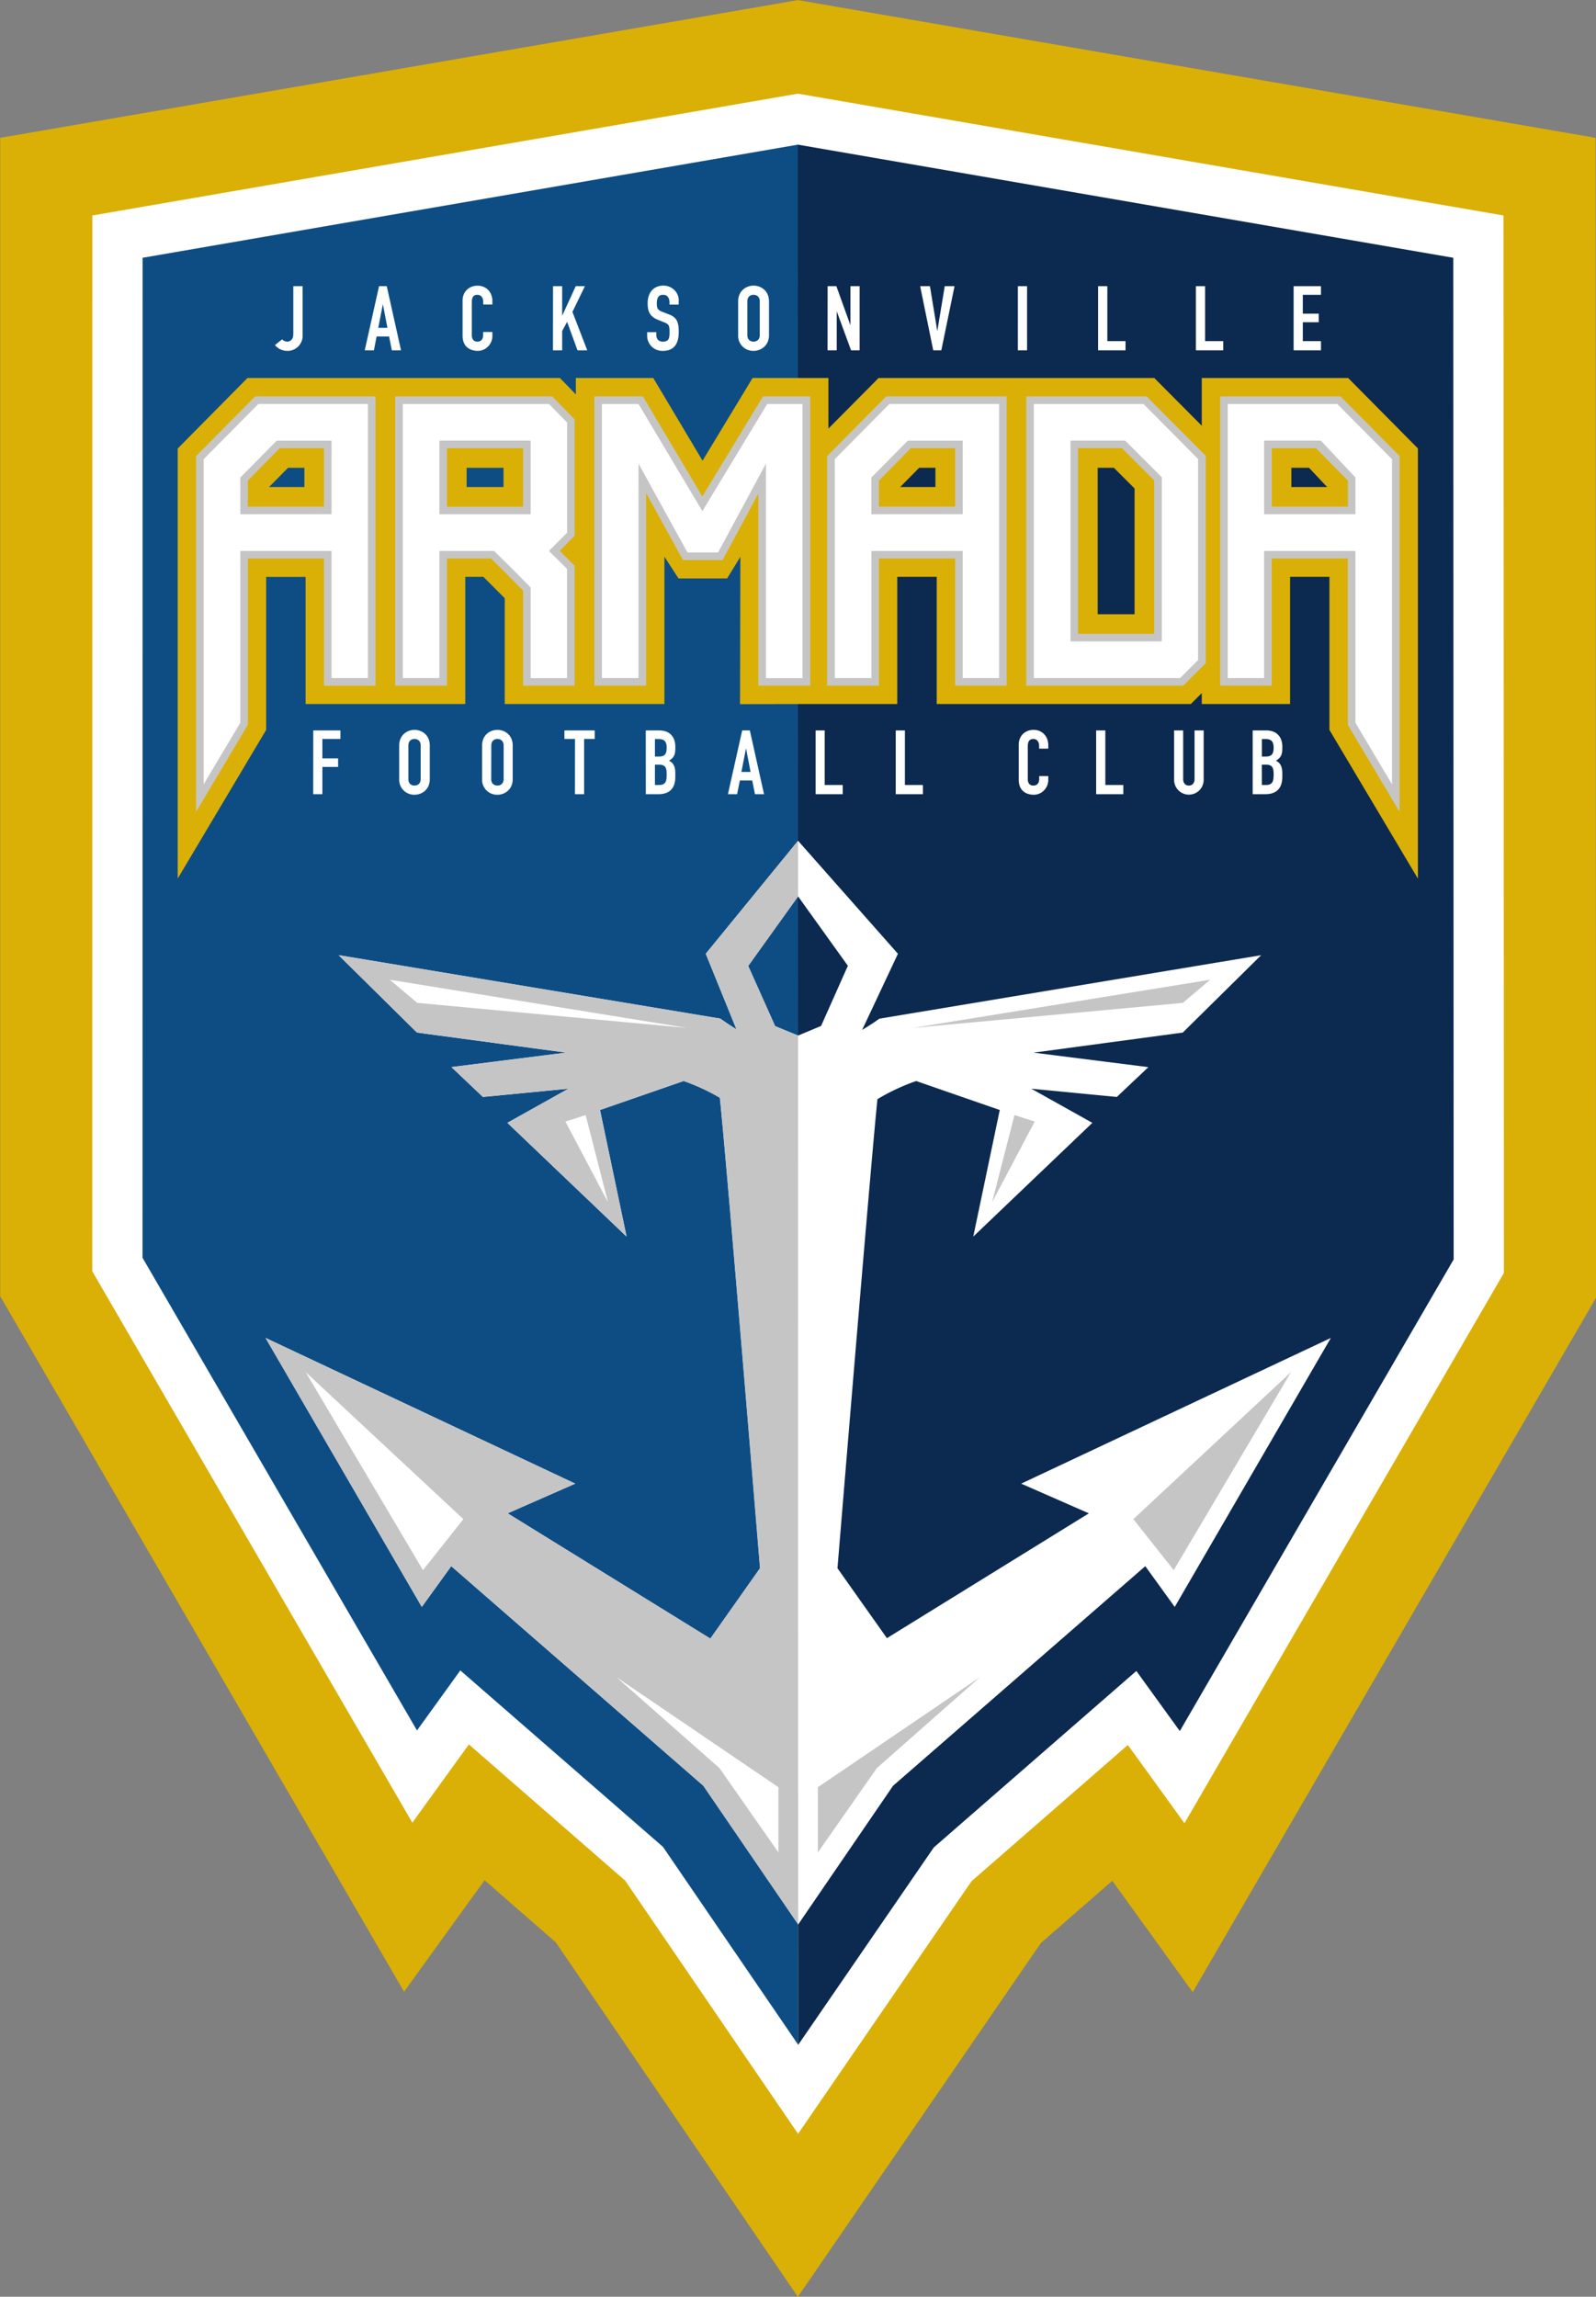 <svg xmlns="http://www.w3.org/2000/svg" viewBox=".13 .13 26.08 37.52"><rect x=".13" y=".13" width="26.08" height="37.52" fill="#808080" stroke="none"/><path fill="#dab006" d="M26.204 2.382 13.168.132.133 2.382v18.922l6.6 11.363 1.315-1.822 1.164 1.015 3.956 5.791 3.971-5.78 1.167-1.017 1.314 1.82 6.59-11.343z"/><path fill="#fff" d="m24.699 3.65-11.53-1.99-11.53 1.99-.001 17.248 5.23 9.007.924-1.278 2.553 2.224 2.826 4.137 2.835-4.127 2.554-2.225.925 1.278 5.22-8.989z"/><path fill="#0d4d84" d="M13.17 2.493h-.002L2.46 4.341l-.001 16.336 4.485 7.722.708-.981 3.312 2.883 2.21 3.234z"/><path fill="#0c2950" d="m23.878 4.341-10.71-1.848.005 31.042 2.216-3.225 3.31-2.883.71.982 4.475-7.705z"/><path fill="#fff" d="m13.171 17.047-.376-.154-.44-.984.816-1.136.814 1.134-.438.983zm3.646 7.32 1.106.485-3.3 2.039-.808-1.142s.534-6.497.653-7.663c.331-.2.634-.296.634-.296l1.365.473-.433 2.068 1.946-1.858-.998-.558 1.398.135.515-.487-1.875-.237 2.438-.328 1.28-1.264-6.238 1.037s-.11.081-.282.184l.585-1.244-1.632-1.846-1.507 1.846.501 1.235a5.3 5.3 0 0 1-.264-.175l-6.237-1.037 1.28 1.264 2.438.328-1.874.237.514.487 1.399-.135-.999.558 1.947 1.858-.434-2.068 1.366-.473s.28.088.593.274c.116 1.1.657 7.685.657 7.685l-.813 1.15-3.312-2.047 1.104-.485-5.06-2.38 2.553 4.394.481-.666 4.121 3.588 1.548 2.265 1.55-2.265 4.122-3.588.481.666 2.551-4.394z"/><path fill="#c6c5c5" d="m18.65 24.947.66.833 1.916-3.235zm-5.155 4.379v1.065l.963-1.377 1.685-1.486zm1.555-12.404 4.855-.787-.447.378zm1.657 1.424-.365 1.423.696-1.317zm-3.91-1.454-.439-.982.813-1.135v-.91l-1.51 1.845.502 1.234a4.857 4.857 0 0 1-.265-.175l-6.236-1.036 1.28 1.264 2.438.328-1.875.236.515.488 1.398-.135-.998.558 1.947 1.858-.435-2.067 1.366-.475s.28.09.594.274c.116 1.1.656 7.686.656 7.686l-.811 1.149-3.313-2.046 1.104-.485-5.06-2.38 2.554 4.393.48-.666 4.12 3.589 1.551 2.266-.002-14.52z"/><path fill="#fff" d="m9.7 18.346.365 1.423-.696-1.317zm1.655-1.424-4.856-.787.449.378zm-3.653 8.025-.66.833-1.917-3.235zm5.148 4.379v1.065l-.963-1.377-1.684-1.486zM5.249 12.062h.444v.14h-.295v.317h.257v.14h-.257v.445h-.15zm1.554.796c0 .072.046.105.1.105.054 0 .101-.034.101-.105v-.55c0-.072-.047-.106-.101-.106-.054 0-.1.034-.1.106zm-.15-.55c0-.17.13-.255.25-.255.122 0 .25.085.25.255v.55c0 .17-.128.255-.25.255a.245.245 0 0 1-.25-.255zm1.504.55c0 .072.047.105.101.105.054 0 .102-.034.102-.105v-.55c0-.072-.048-.106-.102-.106-.054 0-.1.034-.1.106zm-.149-.55c0-.17.128-.255.25-.255.121 0 .25.085.25.255v.55c0 .17-.129.255-.25.255a.244.244 0 0 1-.25-.255zm1.518-.106h-.173v-.14h.495v.14h-.173v.902h-.15zm1.306.752h.065c.119 0 .127-.072.127-.175 0-.104-.018-.158-.127-.158h-.065zm0-.465h.067c.1 0 .125-.05.125-.146 0-.092-.033-.14-.131-.14h-.061Zm-.15-.427h.218c.193 0 .265.127.265.264v.037c0 .112-.037.152-.103.194.071.033.103.096.103.205v.058c0 .181-.086.284-.279.284h-.203zm1.64.3h-.003l-.074.378h.15zm-.064-.3h.125l.232 1.042h-.148l-.045-.224h-.202l-.045.224h-.15zm1.2 0h.148v.892h.295v.15h-.443Zm1.309 0h.15v.892h.294v.15h-.444zm2.493.809c0 .13-.105.242-.237.242-.114 0-.246-.056-.246-.246v-.574c0-.136.098-.24.243-.24.138 0 .24.104.24.25v.057h-.15v-.049c0-.059-.035-.109-.092-.109-.075 0-.093.052-.093.122v.533c0 .06.025.106.092.106.042 0 .094-.023.094-.105v-.05h.149zm.782-.809h.15v.892h.294v.15h-.444zm1.757.808a.241.241 0 1 1-.483 0v-.808h.148v.793c0 .073.04.108.093.108.052 0 .093-.035.093-.108v-.793h.149zm.951.084h.064c.119 0 .128-.072.128-.175 0-.104-.019-.158-.127-.158h-.066zm0-.465h.066c.1 0 .126-.05.126-.146 0-.092-.033-.14-.132-.14h-.06zm-.15-.427h.217c.194 0 .267.127.267.264v.037c0 .112-.038.152-.104.194.07.033.104.096.104.205v.058c0 .181-.088.284-.28.284H20.6zM5.075 5.605a.246.246 0 0 1-.257.257.256.256 0 0 1-.195-.095l.117-.093a.13.13 0 0 0 .083.037c.037 0 .1-.022.1-.126v-.78h.152zm1.313-.499h-.003l-.074.38h.15zm-.064-.301h.126l.233 1.048h-.15l-.045-.226h-.204l-.044.226h-.15Zm1.852.814c0 .13-.105.243-.238.243-.116 0-.249-.057-.249-.248v-.577c0-.136.1-.24.246-.24.138 0 .241.104.241.25v.058h-.15v-.05c0-.06-.036-.109-.094-.109-.074 0-.092.051-.092.122v.536c0 .06.024.107.092.107.04 0 .093-.023.093-.106v-.052h.151zm.991-.814h.149v.478h.003l.219-.478h.15l-.204.42.242.628h-.159l-.17-.465-.081.15v.315h-.15Zm2.053.301h-.15v-.033c0-.07-.029-.127-.105-.127-.083 0-.102.066-.102.136 0 .08.008.108.085.14l.115.045c.133.05.158.134.158.287 0 .177-.065.308-.26.308a.247.247 0 0 1-.256-.249v-.056h.15v.047c0 .055.03.107.106.107.102 0 .11-.06.11-.155 0-.113-.014-.13-.087-.16l-.108-.044c-.129-.053-.163-.138-.163-.269 0-.159.085-.287.258-.287.15 0 .25.12.25.237zm1.122.499c0 .072.047.106.101.106.055 0 .102-.034.102-.106v-.553c0-.072-.047-.106-.102-.106-.054 0-.101.034-.101.106zm-.15-.553c0-.17.13-.256.251-.256.123 0 .253.085.253.256v.553c0 .17-.13.257-.253.257a.246.246 0 0 1-.251-.257zm1.462-.247h.143l.227.631h.003v-.631h.15v1.048h-.14l-.231-.63h-.003v.63h-.15Zm1.858 1.048h-.132l-.214-1.048h.16l.12.731h.001l.121-.731h.16zm1.251 0h.15V4.805h-.15zm1.311-1.048h.151v.898h.297v.15h-.448zm1.598 0h.15v.898h.297v.15h-.447zm1.597 0h.447v.141h-.297v.308h.26v.14h-.26v.309h.297v.15h-.447z"/><path fill="#dab006" d="M21.232 8.086v-.314h.289l.295.314zm-2.562 2.078h-.603V7.772h.265l.338.338zm-3.254-2.078h-.576l.31-.314h.266zm-7.058 0h-.603v-.314h.603zm-3.254 0h-.577l.31-.314h.267zM22.16 6.305h-2.392v.78l-.776-.78h-4.505l-.82.826v-.826h-1.239l-.818 1.351-.805-1.351H9.54v.268l-.26-.268H4.174l-1.14 1.152v7.025l1.445-2.428v-2.5h.645v2.077h2.609V9.553h.296l.349.35v1.728h2.609V9.224l.23.355h.795l.216-.353-.005 2.407 1.124-.002h1.445V9.553h.645v2.078h4.152l.179-.178v.178h1.443V9.553h.643v2.501l1.446 2.43V7.456z"/><path fill="#c6c5c5" d="M5.424 7.451v.956H4.18v-.426l.522-.53zm-2.09.13v5.81l.846-1.42V9.254h1.244v2.078h.842V6.605H4.3zm5.344.827H7.434v-.956h1.244zm-2.09-1.803v4.726h.846V9.253h.72l.26.258.264.268v1.552h.842V9.373l-.244-.244.244-.248V6.982l-.366-.377zm5.019 1.635-.972-1.635h-.793v4.726h.846V8.184l.602 1.095h.648l.584-1.085v3.137h.847V6.605h-.771zm4.131-.789v.956h-1.245v-.426l.522-.53zm-2.092.13v3.75h.847V9.253h1.245v2.078h.841V6.605h-1.967zm4.818-.13.526.526v2.508h-1.244V7.45zM16.9 6.605v4.726h2.565l.368-.367V7.576l-.966-.971zm4.012.846h.722l.522.53v.426h-1.244zm1.123-.846h-1.967v4.726h.843V9.253h1.244v2.719l.845 1.42V7.58z"/><path fill="#fff" d="M5.548 8.53V7.329h-.897l-.594.602v.6zm-2.09 4.412V7.631l.894-.902h1.79v4.478h-.594V9.13H4.057v2.807zm5.344-5.614H7.31v1.203h1.492zm0 3.88v-1.48l-.3-.304-.298-.294H7.31v2.077h-.598V6.73h2.39l.295.303v1.799L9.1 9.13l.296.294v1.783zm1.164-.001V6.73h.598l1.043 1.75 1.06-1.75h.577v4.478h-.598V7.704l-.782 1.451h-.5l-.8-1.451v3.503zm5.895-2.677V7.329h-.897l-.595.602v.6zm-2.09 2.677V7.631l.893-.902h1.792v4.478h-.595V9.13H14.37v2.077zm5.344-3.281-.599-.598h-.893v3.28h1.492zm.593 2.986-.294.295h-2.39V6.73h1.792l.892.898zm2.571-2.382v-.6l-.565-.602h-.927v1.203zm0 3.407V9.13h-1.493v2.077h-.594V6.73h1.791l.894.902v5.311z"/></svg>